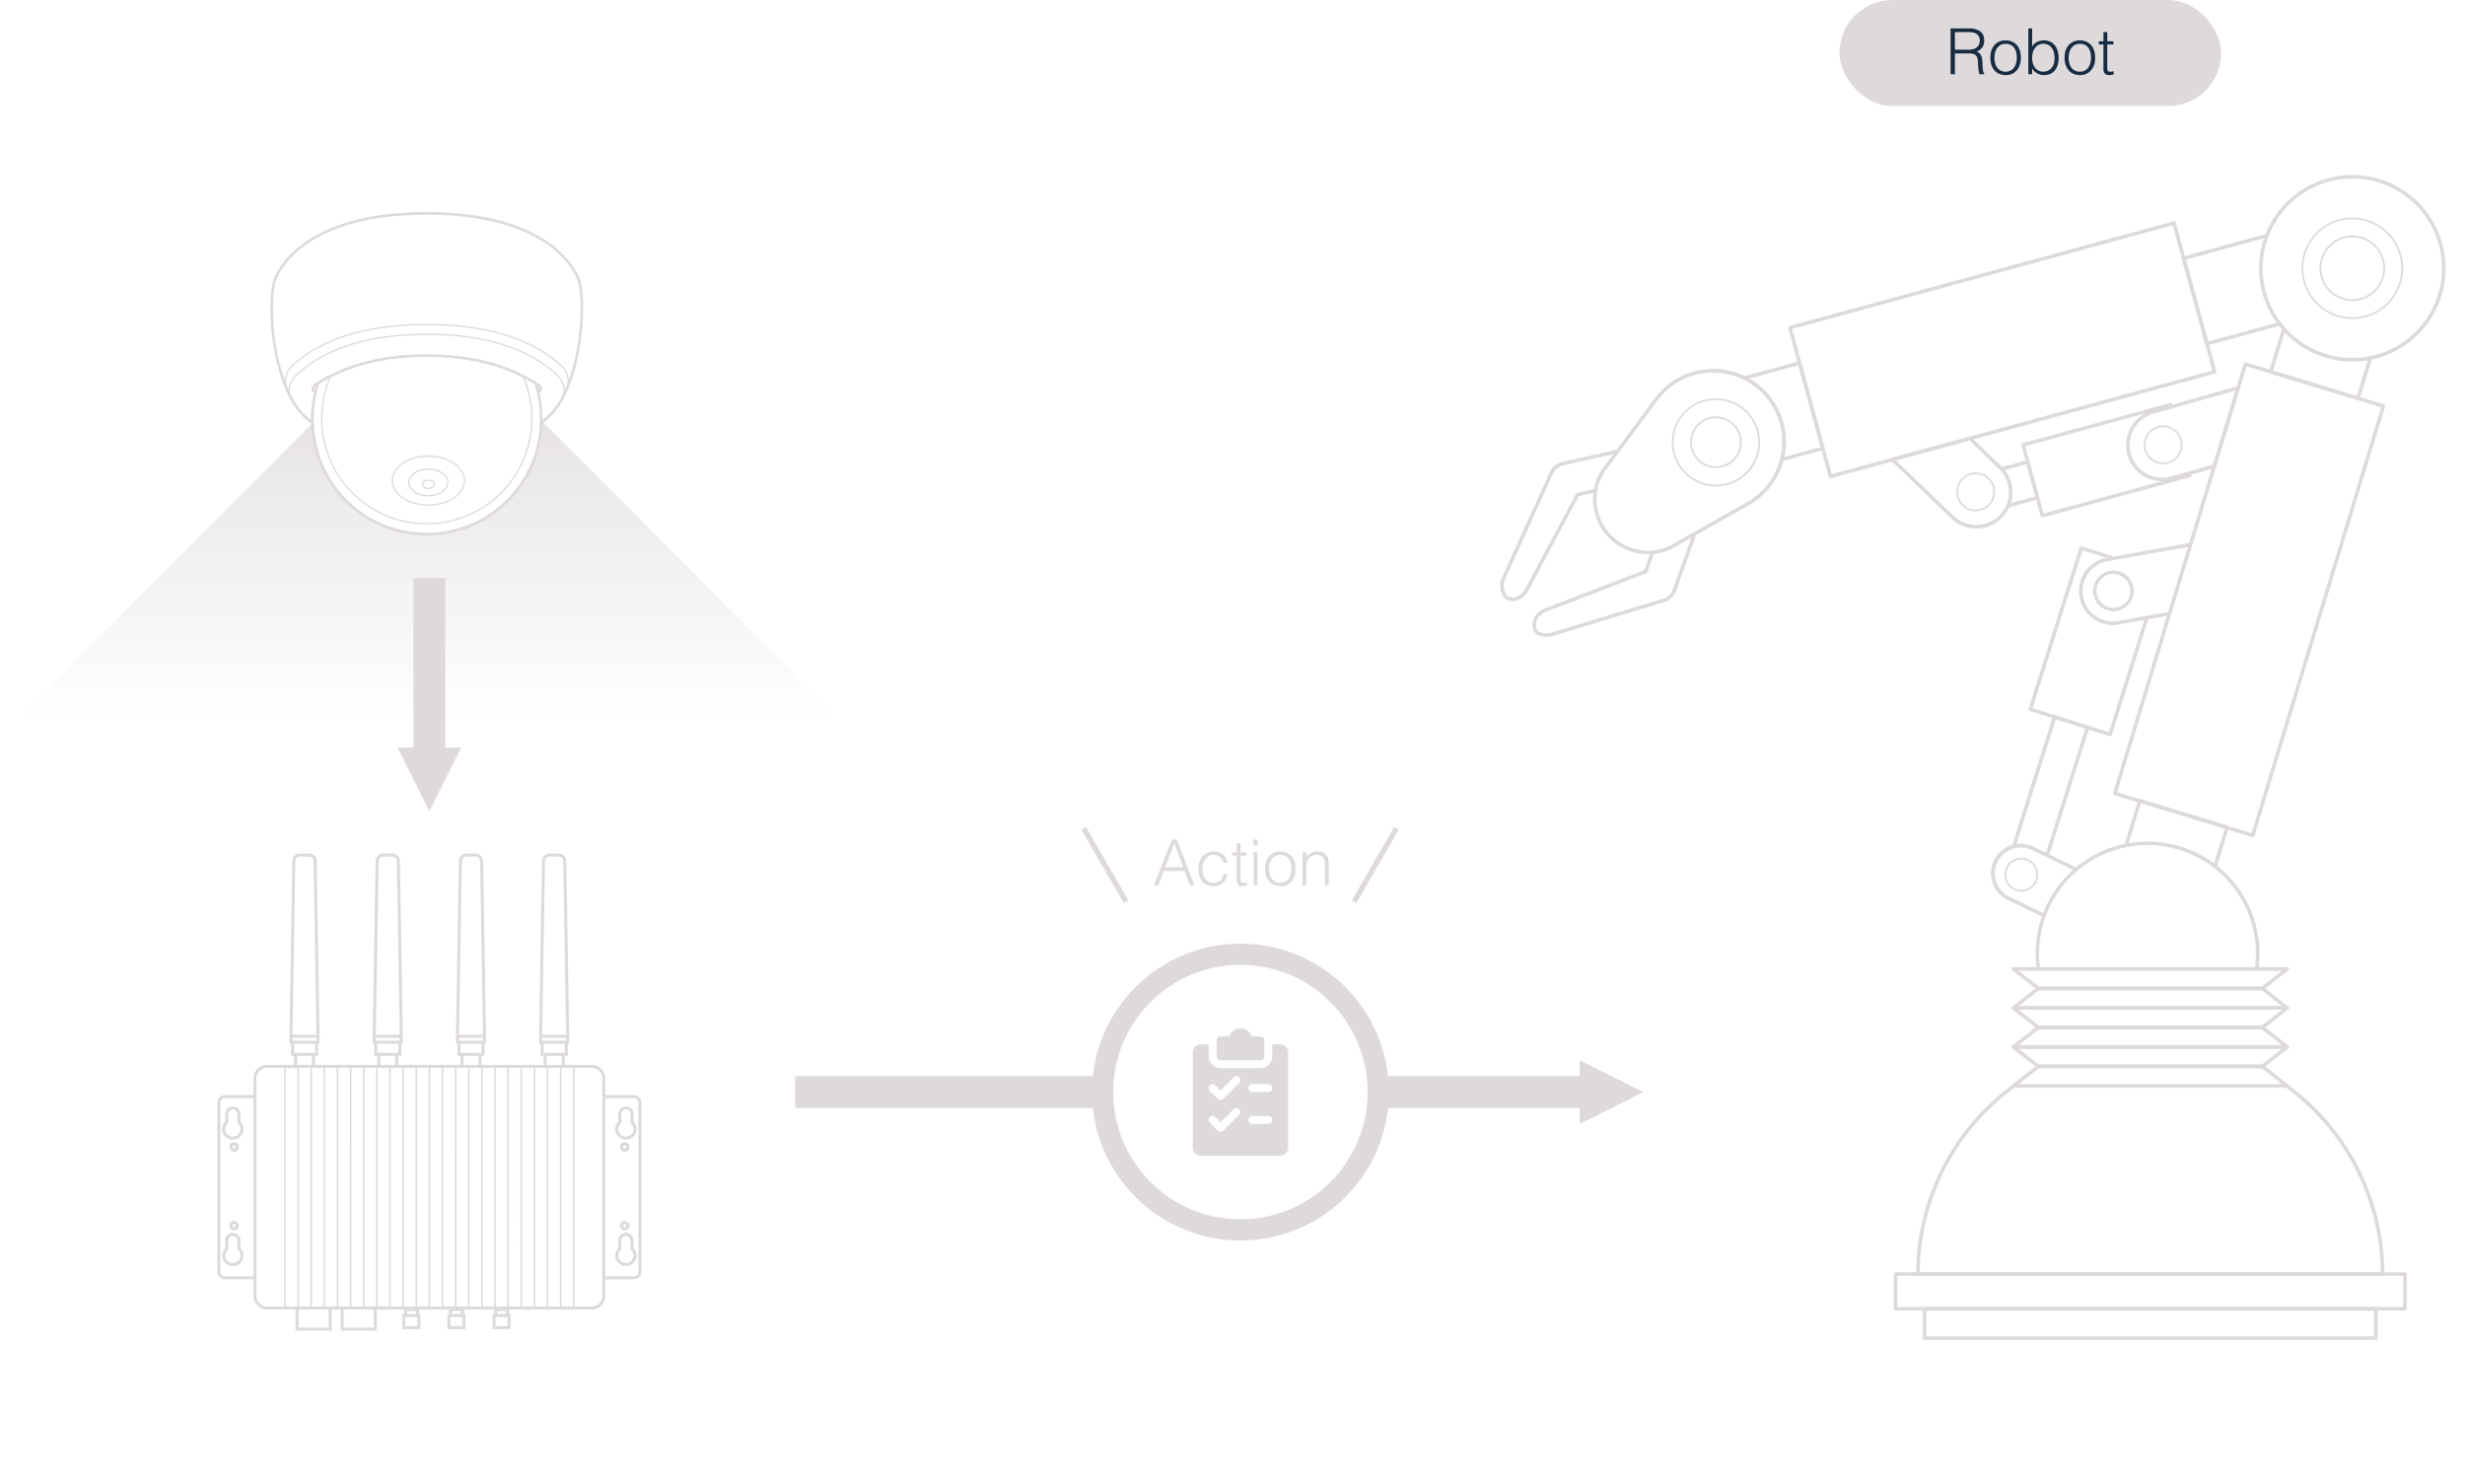 <svg xmlns="http://www.w3.org/2000/svg" width="465" height="280" viewBox="0 0 465 280"><defs><linearGradient id="a" x2=".498" y2=".498" gradientUnits="objectBoundingBox"><stop offset="0" stop-color="#ded9db"/><stop offset=".999" stop-color="#ded9db" stop-opacity="0"/></linearGradient></defs><path fill="none" d="M0 0h465v280H0z"/><g transform="translate(8771 -3764)"><g fill="#ded9db" fill-rule="evenodd"><path d="M-8372.959 3902.881a.346.346 0 01-.1-.016l-15.041-4.745a.338.338 0 01-.2-.167.342.342 0 01-.023-.259l9.6-30.408a.34.34 0 01.426-.221l6.075 1.917-.2.648-5.751-1.815-9.392 29.76 14.391 4.54 6.846-21.715.648.2-6.955 22.041a.34.34 0 01-.324.238"/><path d="M-8384.5 3925.445l-.648-.2 7.518-23.818-5.561-1.755-7.623 24.146-.648-.2 7.725-24.47a.338.338 0 01.426-.222l6.209 1.959a.339.339 0 01.221.426z"/><path d="M-8385.559 3937l-6.647-3.234a5.57 5.57 0 114.873-10.016l8.14 3.958-.3.612-8.14-3.958a4.89 4.89 0 10-4.279 8.794l6.647 3.234z"/><path d="M-8389.7 3926.157a2.857 2.857 0 00-2.32 1.179 2.843 2.843 0 00.646 3.97 2.847 2.847 0 101.674-5.149m-.016 6.027a3.185 3.185 0 01-2.579-5.047 3.185 3.185 0 115.167 3.725 3.161 3.161 0 01-2.075 1.281 3.208 3.208 0 01-.513.041m15.247-54.414a3.154 3.154 0 104.283-4.63 3.154 3.154 0 10-4.283 4.63zm2.145 1.521a3.855 3.855 0 01-2.6-1.018 3.833 3.833 0 112.6 1.018zm-.13 2.615a6.329 6.329 0 01-1.653-.222 6.43 6.43 0 01-4.613-5.064 6.4 6.4 0 015.177-7.426l15.7-2.8.119.669-15.7 2.8a5.716 5.716 0 00-4.628 6.637 5.748 5.748 0 004.123 4.528 5.561 5.561 0 002.509.1l9.62-1.728.12.669-9.62 1.731a6.262 6.262 0 01-1.158.109z"/><path d="M-8372.329 3872.134a3.375 3.375 0 00-2.451 1.05 3.335 3.335 0 104.708-.169 3.3 3.3 0 00-2.257-.881m0 6.987a3.663 3.663 0 112.7-1.193 3.68 3.68 0 01-2.7 1.191m.696 34.326l25.37 7.716 24.444-80.327-25.381-7.734-5.751 18.921zm25.6 8.479a.321.321 0 01-.1-.015l-26.022-7.909a.339.339 0 01-.226-.423l18.781-61.75 5.85-19.247a.339.339 0 01.424-.226l26.026 7.929a.339.339 0 01.226.424l-24.642 80.976a.34.34 0 01-.325.241z"/><path d="M-8326.175 3839.482a.337.337 0 01-.1-.015l-16.465-5.011a.34.34 0 01-.226-.424l2.466-8.092.65.2-2.362 7.768 15.812 4.811 2.221-7.295.649.2-2.319 7.62a.34.34 0 01-.325.241m-26.645 88.057l-.65-.2 2.154-7.079-15.817-4.813-2.467 8.111-.65-.2 2.566-8.436a.335.335 0 01.165-.2.339.339 0 01.258-.025l16.466 5.01a.339.339 0 01.226.424z"/><path d="M-8344.967 3946.814l-.672-.094a20.7 20.7 0 00.2-2.857 20.45 20.45 0 10-40.9 0 20.8 20.8 0 00.2 2.857l-.672.093a21.4 21.4 0 01-.2-2.951 21.129 21.129 0 1142.258 0 21.4 21.4 0 01-.2 2.951m23.408 57.86h-87.655a.339.339 0 01-.339-.34 44.344 44.344 0 0118.169-35.714l.4.549a43.667 43.667 0 00-17.892 34.825h86.976a43.668 43.668 0 00-17.891-34.825l.4-.549a44.348 44.348 0 0118.171 35.713.339.339 0 01-.339.34"/><path d="M-8413.084 4010.537h95.422v-5.864h-95.422zm95.761.68h-96.1a.339.339 0 01-.339-.34v-6.543a.339.339 0 01.339-.34h96.1a.34.34 0 01.34.34v6.543a.34.34 0 01-.34.34z"/><path d="M-8407.593 4016.07h84.437v-4.853h-84.437zm84.777.68h-85.117a.339.339 0 01-.339-.34v-5.533a.339.339 0 01.339-.34h85.117a.339.339 0 01.339.34v5.533a.339.339 0 01-.339.34zm-67.401-48.25h49.693l-3.834-3h-42zm50.678.68h-51.667a.34.34 0 01-.209-.608l4.727-3.68a.339.339 0 01.208-.072h42.238a.339.339 0 01.209.073l4.7 3.68a.34.34 0 01-.209.607z"/><path d="M-8386.363 3964.824h42l3.833-3h-49.687zm42.122.68h-42.238a.341.341 0 01-.208-.071l-4.727-3.679a.34.34 0 01.208-.608h51.667a.34.34 0 01.209.608l-4.7 3.679a.343.343 0 01-.209.072z"/><path d="M-8390.217 3961.145h49.692l-3.833-3h-42zm50.678.68h-51.667a.34.34 0 01-.208-.608l4.727-3.679a.338.338 0 01.208-.072h42.238a.338.338 0 01.209.073l4.7 3.679a.34.34 0 01-.209.607z"/><path d="M-8386.363 3957.466h42l3.833-3h-49.687zm42.122.68h-42.238a.341.341 0 01-.208-.071l-4.728-3.675a.34.34 0 01.208-.608h51.667a.34.34 0 01.209.608l-4.7 3.679a.343.343 0 01-.209.072z"/><path d="M-8390.217 3953.785h49.692l-3.833-3h-42zm50.678.68h-51.667a.34.34 0 01-.208-.608l4.727-3.679a.338.338 0 01.208-.072h42.238a.338.338 0 01.209.073l4.7 3.679a.34.34 0 01-.209.607z"/><path d="M-8386.479 3950.785h42.238v-.68h-42.238z"/><path d="M-8386.688 3950.713l-4.727-3.678a.34.34 0 01.208-.608h51.667a.34.34 0 01.209.607l-4.7 3.678-.418-.535 3.925-3.07h-49.693l3.946 3.07zm-46.234-124.666l7.462 27.4 71.805-19.557-7.476-27.412zm7.222 28.159a.339.339 0 01-.327-.25l-7.639-28.056a.339.339 0 01.238-.417l72.446-19.75a.339.339 0 01.417.238l7.655 28.07a.34.34 0 01-.033.258.336.336 0 01-.206.159l-46.158 12.574-26.3 7.163a.356.356 0 01-.09.012zm39.969 7.407a.339.339 0 01-.328-.251l-3.624-13.351a.34.34 0 01.238-.417l27.813-7.582a.346.346 0 01.258.033.34.34 0 01.159.206l.109.4-.656.179-.02-.075-27.158 7.4 3.447 12.7 27.159-7.4-.026-.1.656-.178.115.423a.339.339 0 01-.238.417l-27.814 7.583a.339.339 0 01-.09.012"/><path d="M-8392.127 3859.724l-.179-.655 5.239-1.43-1.654-6.079-4.6 1.248-.178-.656 4.923-1.336a.34.34 0 01.417.239l1.832 6.733a.34.34 0 01-.238.417zm37.44-30.548a.339.339 0 01-.328-.25l-4.385-16.106a.339.339 0 01.238-.417l15.689-4.275.179.656-15.362 4.186 4.208 15.449 13.4-3.652.179.655-13.731 3.742a.339.339 0 01-.09.012m-80.152 21.849l-.179-.655 7.471-2.036-4.207-15.449-10.12 2.755-.178-.655 10.448-2.845a.345.345 0 01.258.033.34.34 0 01.159.206l4.386 16.1a.34.34 0 01-.239.417zm-50.794 26.375a2.422 2.422 0 01-1.457-.5 3.678 3.678 0 01-.47-4.2l8.987-19.8a3.493 3.493 0 012.33-1.782l10.3-2.3.148.663-10.3 2.3a2.814 2.814 0 00-1.87 1.419l-8.986 19.8a3.047 3.047 0 00.264 3.358 1.729 1.729 0 001.466.315 3.227 3.227 0 001.98-1.679l9.555-17.865a.34.34 0 01.226-.171l3.364-.75.148.663-3.212.716-9.481 17.725a3.863 3.863 0 01-2.43 2.021 2.531 2.531 0 01-.563.064m6.362 6.744a3.516 3.516 0 01-1.493-.308 1.73 1.73 0 01-.953-.962 3.016 3.016 0 011.06-3.471 3.472 3.472 0 011.061-.64l18.768-7.2 1.255-3.5.639.23-1.308 3.649a.338.338 0 01-.2.2l-18.909 7.255a2.783 2.783 0 00-.856.517 2.344 2.344 0 00-.865 2.744 1.074 1.074 0 00.6.565 3.365 3.365 0 002.559-.011l20.863-6.342a2.845 2.845 0 001.621-1.673l3.8-10.62.639.229-3.806 10.621a3.535 3.535 0 01-2.038 2.084l-20.862 6.341a4.427 4.427 0 01-1.576.292"/><path d="M-8447.88 3834.284a12.911 12.911 0 00-8.591 3.254 13.081 13.081 0 00-1.516 1.582l-.383.505-9.164 12.334-.783 1.027a9.71 9.71 0 00.93 11.6 9.727 9.727 0 0011.419 2.357l1.068-.614 13.543-7.663a12.649 12.649 0 002.165-1.544 13.066 13.066 0 00-7.847-22.809q-.421-.027-.841-.027m-12.209 34.257a10.416 10.416 0 01-7.811-3.509 10.4 10.4 0 01-.973-12.434l.8-1.047 9.552-12.853a13.8 13.8 0 011.6-1.672 13.736 13.736 0 0118.177 20.6 13.325 13.325 0 01-2.279 1.626l-14.63 8.289a10.306 10.306 0 01-4.436 1"/><path d="M-8447.31 3839.46a7.892 7.892 0 00-7.974 7.64 7.844 7.844 0 002.109 5.737 7.979 7.979 0 105.865-13.377m.018 16.3a8.354 8.354 0 01-6.131-2.7 8.181 8.181 0 01-2.2-5.983 8.328 8.328 0 1114 6.461 8.388 8.388 0 01-5.663 2.218"/><path d="M-8447.308 3842.9a4.481 4.481 0 00-4.523 4.335 4.446 4.446 0 001.2 3.256 4.525 4.525 0 103.323-7.591m.01 9.4a4.885 4.885 0 01-3.584-1.575 4.781 4.781 0 01-1.288-3.5 4.855 4.855 0 018.455-3.078 4.874 4.874 0 01-.267 6.853 4.911 4.911 0 01-3.318 1.3m33.958-1.451l10.888 10.463a6.143 6.143 0 008.689-.172 6.16 6.16 0 00-.158-8.706l-5.569-5.352zm15.124 12.858a6.755 6.755 0 01-4.708-1.907l-11.319-10.876a.34.34 0 01.146-.572l14.613-3.975a.337.337 0 01.324.083l5.708 5.486a6.841 6.841 0 01-4.622 11.761z"/><path d="M-8398.3 3853.455a3.379 3.379 0 00-2.452 1.05 3.336 3.336 0 104.709-.167 3.3 3.3 0 00-2.257-.883m0 6.986a3.66 3.66 0 112.706-1.191 3.688 3.688 0 01-2.7 1.189m48.994-22.776l-15.47 4.379a6.1 6.1 0 00-2.766 1.652 6.171 6.171 0 00-1.5 5.937 6.166 6.166 0 007.6 4.247l7.882-2.229zm-13.81 17.129a6.829 6.829 0 01-1.844-13.4l15.588-4.412c.155-.044.325-.077.5-.11a.344.344 0 01.318.106.34.34 0 01.073.326l-4.47 14.727a.341.341 0 01-.233.228l-8.061 2.279a6.88 6.88 0 01-1.866.26z"/><path d="M-8362.951 3844.591a3.3 3.3 0 00-.962.144 3.326 3.326 0 10.962-.144m-.006 6.991a3.665 3.665 0 113.512-4.755 3.663 3.663 0 01-2.437 4.588 3.6 3.6 0 01-1.076.165m23.977-24.78l.007.007c.151.146.3.293.465.429a16.908 16.908 0 0028.14-11.771 17.372 17.372 0 00-.07-2.64 16.732 16.732 0 00-5.1-10.418 16.882 16.882 0 00-23.916.483 16.9 16.9 0 00-4.268 15.556 16.3 16.3 0 002.04 5.006 17.248 17.248 0 002.702 3.348zm11.755 5.4a17.636 17.636 0 01-11.728-4.447c-.166-.14-.329-.3-.49-.452l-.007-.007a17.929 17.929 0 01-2.809-3.481 16.955 16.955 0 01-2.125-5.211 17.581 17.581 0 014.44-16.178 17.59 17.59 0 0130.182 10.334 18.121 18.121 0 01.073 2.744 17.547 17.547 0 01-17.536 16.7z"/><path d="M-8333.662 3821.267a9.239 9.239 0 10-2.837-6.48 9.253 9.253 0 002.837 6.48m6.4 2.913a9.575 9.575 0 116.91-2.938 9.547 9.547 0 01-6.91 2.938"/><path d="M-8331.307 3818.816a5.842 5.842 0 10-.166-8.263 5.85 5.85 0 00.166 8.263m4.047 1.967a6.179 6.179 0 114.459-1.9 6.16 6.16 0 01-4.459 1.9"/></g><rect width="72" height="20" rx="10" transform="translate(-8424 3764)" fill="#ded9db"/><path d="M-8399.68 3773.38a3.534 3.534 0 00.846-.1 1.913 1.913 0 00.678-.306 1.512 1.512 0 00.456-.53 1.676 1.676 0 00.168-.78 1.612 1.612 0 00-.174-.792 1.318 1.318 0 00-.468-.492 1.987 1.987 0 00-.672-.252 4.193 4.193 0 00-.786-.072h-2.592v3.324zm-2.544.7v3.92h-.816v-8.64h3.384a3.762 3.762 0 012.184.534 1.974 1.974 0 01.756 1.734 2.253 2.253 0 01-.33 1.3 2.518 2.518 0 01-1.074.812 1.344 1.344 0 01.6.384 1.7 1.7 0 01.32.576 2.923 2.923 0 01.138.684q.03.36.042.7.012.492.042.816a5 5 0 00.078.524 1.237 1.237 0 00.1.318.487.487 0 00.144.174v.084h-.9a1.585 1.585 0 01-.186-.6q-.058-.384-.084-.8t-.048-.82a4.724 4.724 0 00-.066-.648 1.352 1.352 0 00-.234-.558 1.063 1.063 0 00-.39-.318 1.681 1.681 0 00-.51-.144 4.593 4.593 0 00-.582-.036zm9.564 4.088a3.236 3.236 0 01-1.122-.216 2.513 2.513 0 01-.912-.612 2.938 2.938 0 01-.618-1.02 4.083 4.083 0 01-.228-1.428 4.386 4.386 0 01.18-1.278 3.018 3.018 0 01.54-1.038 2.563 2.563 0 01.9-.7 2.893 2.893 0 011.26-.258 2.923 2.923 0 011.272.258 2.594 2.594 0 01.9.7 2.873 2.873 0 01.534 1.038 4.59 4.59 0 01.174 1.284 4.159 4.159 0 01-.2 1.344 3.026 3.026 0 01-.582 1.032 2.563 2.563 0 01-.912.666 2.914 2.914 0 01-1.186.228zm2.112-3.276a4.245 4.245 0 00-.12-1.032 2.445 2.445 0 00-.372-.834 1.787 1.787 0 00-.648-.558 2.1 2.1 0 00-.972-.2 1.97 1.97 0 00-.966.222 1.891 1.891 0 00-.654.588 2.585 2.585 0 00-.372.84 3.97 3.97 0 00-.12.978 3.877 3.877 0 00.138 1.062 2.49 2.49 0 00.4.834 1.805 1.805 0 00.66.54 2.066 2.066 0 00.912.192 1.97 1.97 0 00.968-.224 1.868 1.868 0 00.654-.6 2.664 2.664 0 00.372-.84 3.9 3.9 0 00.12-.968zm2.892-.024a3.83 3.83 0 00.138 1.05 2.559 2.559 0 00.4.84 1.9 1.9 0 00.66.558 1.937 1.937 0 00.9.2 2.139 2.139 0 00.84-.162 1.923 1.923 0 00.672-.474 2.212 2.212 0 00.45-.762 3.057 3.057 0 00.162-1.038 4.058 4.058 0 00-.1-1.1 2.621 2.621 0 00-.384-.894 1.9 1.9 0 00-.678-.606 2.014 2.014 0 00-.966-.222 1.83 1.83 0 00-.882.21 2.034 2.034 0 00-.66.564 2.6 2.6 0 00-.414.828 3.429 3.429 0 00-.138 1.008zm0 3.132h-.72v-8.64h.72v3.42a2.229 2.229 0 01.954-.87 2.866 2.866 0 011.266-.294 2.643 2.643 0 011.23.27 2.526 2.526 0 01.864.72 3.094 3.094 0 01.51 1.05 4.607 4.607 0 01.168 1.244 5.087 5.087 0 01-.156 1.284 2.815 2.815 0 01-.5 1.038 2.392 2.392 0 01-.87.69 2.963 2.963 0 01-1.284.252 2.348 2.348 0 01-.612-.084 2.9 2.9 0 01-.606-.24 2.44 2.44 0 01-.54-.39 1.951 1.951 0 01-.4-.546h-.024zm9 .168a3.236 3.236 0 01-1.122-.216 2.513 2.513 0 01-.912-.612 2.938 2.938 0 01-.618-1.02 4.083 4.083 0 01-.228-1.428 4.386 4.386 0 01.18-1.278 3.018 3.018 0 01.54-1.038 2.563 2.563 0 01.9-.7 2.893 2.893 0 011.26-.258 2.923 2.923 0 011.272.258 2.594 2.594 0 01.9.7 2.873 2.873 0 01.534 1.038 4.59 4.59 0 01.174 1.284 4.159 4.159 0 01-.2 1.344 3.026 3.026 0 01-.582 1.032 2.563 2.563 0 01-.912.666 2.914 2.914 0 01-1.186.228zm2.112-3.276a4.245 4.245 0 00-.12-1.032 2.445 2.445 0 00-.372-.834 1.787 1.787 0 00-.648-.558 2.1 2.1 0 00-.972-.2 1.97 1.97 0 00-.966.222 1.891 1.891 0 00-.654.588 2.585 2.585 0 00-.372.84 3.97 3.97 0 00-.12.978 3.877 3.877 0 00.138 1.062 2.49 2.49 0 00.4.834 1.805 1.805 0 00.66.54 2.066 2.066 0 00.912.192 1.97 1.97 0 00.968-.224 1.868 1.868 0 00.654-.594 2.664 2.664 0 00.372-.84 3.9 3.9 0 00.12-.974zm4.272 3.132q-.128.024-.348.084a1.792 1.792 0 01-.48.06 1.144 1.144 0 01-.822-.27 1.315 1.315 0 01-.282-.966v-4.548h-.876v-.6h.88v-1.728h.72v1.728h1.16v.6h-1.164v4.26q0 .228.012.4a.664.664 0 00.072.276.344.344 0 00.186.156 1.031 1.031 0 00.354.048 1.859 1.859 0 00.294-.024q.15-.024.294-.06z" fill="#172b41"/><path d="M-8712.676 3925a1.428 1.428 0 011.41 1.266l.009.135.544 32.777v1.708h-.284v2.278h-.563v1.709h11.725v-1.709h-.565v-2.278h-.284v-1.708l.544-32.777a1.429 1.429 0 011.284-1.394l.134-.006h1.739a1.428 1.428 0 011.41 1.266l.009.135.544 32.777v1.708h-.28v2.278h-.568v1.709h11.731v-1.709h-.563v-2.278h-.284v-1.708l.544-32.777a1.429 1.429 0 011.284-1.394l.134-.006h1.739a1.428 1.428 0 011.41 1.266l.009.135.544 32.777v1.708h-.28v2.278h-.567v1.709h11.727v-1.709h-.567v-2.278h-.283v-1.139h-.01l.005-.294v-.275l.544-32.777a1.43 1.43 0 011.284-1.394l.134-.006h1.74a1.427 1.427 0 011.409 1.266l.009.135.544 32.777v.275l.005.294h-.005v1.139h-.269v2.278h-.568v1.709h5.106a2.561 2.561 0 012.548 2.395l.005.168v3.133h5.39a1.423 1.423 0 011.412 1.287l.007.137v31.9a1.424 1.424 0 01-1.282 1.418l-.136.007h-5.39v3.133a2.563 2.563 0 01-2.386 2.558l-.168.005h-15.6v.854h.284v2.849h-3.4v-2.849h.278v-.854h-5.675v.854h.284v2.849h-3.409v-2.849h.284v-.854h-5.67v.854h.286v2.849h-3.4v-2.849h.284v-.854h-5.113V4015h-6.809v-3.987h-1.7V4015h-6.81v-3.987h-5.39a2.561 2.561 0 01-2.547-2.4l-.005-.168v-3.133h-5.39a1.423 1.423 0 01-1.412-1.287l-.008-.133v-31.9a1.424 1.424 0 011.282-1.417l.136-.007h5.39v-3.133a2.562 2.562 0 012.385-2.558l.168-.005h5.107v-1.709h-.568v-2.278h-.283v-1.708l.544-32.777a1.43 1.43 0 011.284-1.394l.134-.006zm3.669 86.013h-5.674v3.417h5.674zm8.511 0h-5.674v3.417h5.67zm8.227 1.424h-2.27v1.709h2.269zm8.511 0h-2.27v1.709h2.27zm8.511 0h-2.27v1.709h2.27zm-.284-1.139h-1.7v.569h1.7zm-8.511 0h-1.7v.569h1.7zm-8.511 0h-1.7v.569h1.7zm-9.968-45.855h-2.192v45h2.192zm-14.855 0h-3.263a1.991 1.991 0 00-1.98 1.845l-.005.149v41.013a1.993 1.993 0 001.838 1.988l.148.005h3.263zm42.089 0h-2.192v45h2.192zm2.476 0H-8675v45h2.192zm2.476 0h-2.193v45h2.192zm-24.758 0h-2.193v45h2.192zm-2.476 0h-2.192v45h2.192zm32.185 0h-2.192v45h2.192zm-49.516 0h-2.192v45h2.192zm34.661 0h-2.192v45h2.192zm-9.9 0h-2.195v45h2.192zm30.78 0h-3.262v45h3.262a1.992 1.992 0 001.981-1.845l.005-.149v-41.012a1.992 1.992 0 00-1.989-1.994zm-53.062 0h-2.196v45h2.192zm44.565 0h-2.196v45h2.192zm-37.138 0h-2.195v45h2.189zm22.283 0h-2.196v45h2.192zm4.951 0h-2.195v45h2.192zm-32.186 0h-2.195v45h2.192zm24.758 0h-2.195v45h2.193zm22.282 0h-2.194v45h2.192zm-29.71 0h-2.194v45h2.192zm4.952 0h-2.194v45h2.192zm-12.379 0h-2.194v45h2.192zm-7.427 0h-2.195v45h2.192zm56.054 5.7h-5.39v33.608h5.39a.853.853 0 00.844-.747l.007-.107v-31.9a.854.854 0 00-.854-.858zm-71.773 0h-5.39a.854.854 0 00-.844.747l-.007.107v31.9a.854.854 0 00.744.848l.107.007h5.39zm70.27 25.411a1.442 1.442 0 011.438 1.294l.007.138v1.47a1.993 1.993 0 01.578 1.394 2.023 2.023 0 01-4.045 0 1.986 1.986 0 01.461-1.264l.117-.129v-1.47a1.44 1.44 0 011.442-1.437zm-74.157 0a1.442 1.442 0 011.438 1.294l.007.138v1.469a1.993 1.993 0 01.578 1.394 2.023 2.023 0 01-4.045 0 1.986 1.986 0 01.461-1.265l.117-.13v-1.469a1.44 1.44 0 011.442-1.435zm74.157.573a.865.865 0 00-.86.751l-.007.108v1.714l-.1.085a1.407 1.407 0 00-.482 1.059 1.445 1.445 0 002.889 0 1.4 1.4 0 00-.372-.951l-.11-.109-.1-.085v-1.719a.864.864 0 00-.86-.857zm-74.157 0a.865.865 0 00-.86.751l-.007.108v1.714l-.1.085a1.407 1.407 0 00-.482 1.059 1.445 1.445 0 002.889 0 1.4 1.4 0 00-.372-.951l-.11-.109-.1-.085v-1.719a.864.864 0 00-.86-.857zm.225-2.823a.9.9 0 11-.9.9.9.9 0 01.897-.904zm73.708 0a.9.9 0 11-.9.9.9.9 0 01.897-.904zm0 .6a.3.3 0 10.3.3.3.3 0 00-.303-.304zm-73.708 0a.3.3 0 10.3.3.3.3 0 00-.303-.304zm73.708-15.45a.9.9 0 11-.9.9.9.9 0 01.897-.904zm-73.708 0a.9.9 0 11-.9.9.9.9 0 01.897-.904zm73.708.6a.3.3 0 10.3.3.3.3 0 00-.303-.304zm-73.708 0a.3.3 0 10.3.3.3.3 0 00-.303-.304zm73.932-7.35l.139.007a1.441 1.441 0 011.3 1.288l.007.138v1.47a1.993 1.993 0 01.573 1.393 2.023 2.023 0 01-4.045 0 1.986 1.986 0 01.461-1.265l.117-.129v-1.47a1.416 1.416 0 01.423-1.012 1.44 1.44 0 011.022-.424zm-74.157 0a1.442 1.442 0 011.438 1.294l.007.138v1.464a1.993 1.993 0 01.575 1.4 2.023 2.023 0 01-4.045 0 1.986 1.986 0 01.461-1.265l.117-.129v-1.469a1.44 1.44 0 011.445-1.437zm74.157.573l-.115.007a.863.863 0 00-.5.244.851.851 0 00-.246.494l-.007.113v1.719l-.1.085a1.408 1.408 0 00-.482 1.06 1.445 1.445 0 002.889 0 1.4 1.4 0 00-.372-.951l-.11-.109-.1-.085v-1.719a.864.864 0 00-.859-.862zm-74.157 0a.866.866 0 00-.86.752l-.007.108v1.719l-.1.085a1.407 1.407 0 00-.482 1.06 1.445 1.445 0 002.889 0 1.4 1.4 0 00-.372-.951l-.11-.109-.1-.085v-1.719a.864.864 0 00-.86-.864zm62.043-10.108h-2.837v1.709h2.837zm-15.7 0h-2.837v1.709h2.837zm-15.7 0h-2.834v1.709h2.837zm-15.7 0h-2.832v1.709h2.837zm47.659-2.278h-3.966v1.709h3.972zm-31.395 0h-3.966v1.709h3.972zm-15.7 0h-3.963v1.709h3.972zm31.395 0h-3.963v1.709h3.972zm15.981-1.139h-4.531v.57h4.539zm-15.7 0h-4.528v.57h4.539zm-15.7 0h-4.526v.57h4.539zm-15.7 0h-4.523v.57h4.539zm45.692-34.177h-1.74a.857.857 0 00-.843.735l-.008.105-.544 32.768h4.529l-.544-32.768a.856.856 0 00-.833-.846zm-15.7 0h-1.72a.857.857 0 00-.843.735l-.008.105-.544 32.768h4.53l-.544-32.768a.857.857 0 00-.852-.846zm-15.7 0h-1.718a.857.857 0 00-.843.735l-.008.105-.544 32.768h4.53l-.544-32.768a.857.857 0 00-.851-.846zm-15.7 0h-1.74a.857.857 0 00-.843.735l-.008.105-.544 32.768h4.529l-.544-32.768a.857.857 0 00-.825-.846z" fill="#ded9db" fill-rule="evenodd"/><path d="M53.148 70.84q12.218-14.514.032-30.058h79.6l-110 110V71.337q14.764 12.811 30.368-.497z" transform="rotate(45 -8898.052 -8586.13)" fill-rule="evenodd" fill="url(#a)"/><path d="M-8708.934 3835.366l-.457.247q-.485.267-.956.55l-.454.278-.122.39a21.561 21.561 0 00-.906 6.207q0 .289.008.575l.111.083-.1.144a21.325 21.325 0 0042.629 0l-.1-.143.112-.083q.008-.286.008-.574a21.559 21.559 0 00-1.027-6.6q-.908-.57-1.869-1.077l-.135-.322a19.945 19.945 0 11-36.733.322zm18.434-8.176c-10.809 0-19.068 2.581-24.549 7.672a3.773 3.773 0 00-1.223 3.331q.258.546.54 1.076a12.936 12.936 0 003.4 3.954v-.184a22.157 22.157 0 01.541-4.881l-.045-.036a1.016 1.016 0 01-.386-.845 1.006 1.006 0 01.449-.8c5.6-3.75 12.761-5.652 21.271-5.652v.5c-7 0-13.066 1.3-18.087 3.863l.018-.042a19.694 19.694 0 1036.156.043c-5.019-2.567-11.085-3.864-18.085-3.864v-.5c8.51 0 15.667 1.9 21.271 5.652a1.006 1.006 0 01.449.8 1.017 1.017 0 01-.386.845l-.045.036a22.154 22.154 0 01.541 4.881v.184a12.927 12.927 0 003.4-3.954q.282-.53.54-1.078a3.772 3.772 0 00-1.222-3.329c-5.48-5.091-13.739-7.672-24.548-7.672zm.308 22.71c3.819 0 6.926 2.131 6.926 4.75s-3.107 4.75-6.926 4.75-6.926-2.131-6.926-4.75 3.107-4.75 6.926-4.75zm0 .252c-3.681 0-6.675 2.018-6.675 4.5s2.995 4.5 6.675 4.5 6.675-2.018 6.675-4.5-2.995-4.501-6.675-4.501zm0 2.223c2.1 0 3.809 1.18 3.809 2.631s-1.709 2.631-3.809 2.631-3.808-1.182-3.808-2.637 1.708-2.626 3.808-2.626zm0 .252c-1.962 0-3.558 1.067-3.558 2.378s1.6 2.379 3.558 2.379 3.558-1.068 3.558-2.384-1.596-2.374-3.558-2.374zm0 1.846c.7 0 1.246.39 1.246.888s-.559.888-1.246.888-1.246-.4-1.246-.888.547-.889 1.246-.889zm0 .252c-.54 0-1 .291-1 .636s.456.636 1 .636 1-.291 1-.636-.46-.636-1-.636zm20.648-17.86l.2.717a.527.527 0 00.069-.284.507.507 0 00-.226-.405zm-41.91 0l-.038.027a.507.507 0 00-.226.405.52.52 0 00.07.284q.089-.359.193-.716zm20.954-11.522c-11.116 0-19.611 2.581-25.248 7.673a3.736 3.736 0 00-1.227 3.538q.2.514.421 1.017a3.969 3.969 0 011.334-2.894c5.528-5.135 13.845-7.739 24.719-7.739s19.191 2.6 24.719 7.739a3.968 3.968 0 011.333 2.894q.222-.5.423-1.019a3.737 3.737 0 00-1.228-3.535c-5.635-5.092-14.13-7.674-25.246-7.674zm-20.3 11.081l-.005.019zm20.3-31.924c-23.646 0-28.057 11.254-28.482 12.537-.822 2.48-.972 11.213 1.7 18.683a3.921 3.921 0 011.371-2.891c5.684-5.134 14.235-7.737 25.415-7.737s19.73 2.6 25.415 7.737a3.921 3.921 0 011.371 2.891c2.667-7.469 2.517-16.2 1.7-18.683-.433-1.283-4.844-12.537-28.49-12.537zm-21.554 39.567l.054.033a13.924 13.924 0 01-4.169-4.6l-.022.009-.032-.084-.033-.091.012.023-.119-.229c-4.121-8.08-4.049-19.352-3.087-22.254.43-1.315 4.95-12.874 28.95-12.874s28.52 11.559 28.957 12.877c.97 2.928 1.035 14.368-3.193 22.46a8.926 8.926 0 01-.066.175l-.022-.008a13.681 13.681 0 01-3.859 4.366 21.825 21.825 0 01-43.629 0zM-8687 3873v32h-6v-32zm3 32l-6 12-6-12z" fill="#ded9db" fill-rule="evenodd"/><path d="M-8553.32 3931l3.4-8.64h.92l3.312 8.64h-.84l-1-2.712h-3.932l-1.02 2.712zm2.136-3.408h3.384l-1.692-4.536zm10.956-.852a2.091 2.091 0 00-.66-1.086 1.793 1.793 0 00-1.188-.39 1.869 1.869 0 00-.948.228 1.919 1.919 0 00-.648.606 2.73 2.73 0 00-.372.852 3.873 3.873 0 00-.12.954 4.042 4.042 0 00.114.96 2.566 2.566 0 00.366.84 1.885 1.885 0 00.648.594 1.936 1.936 0 00.96.222 1.838 1.838 0 001.29-.444 2.065 2.065 0 00.618-1.224h.768a3.615 3.615 0 01-.306.942 2.486 2.486 0 01-.54.732 2.321 2.321 0 01-.786.474 3.009 3.009 0 01-1.044.168 3.013 3.013 0 01-1.284-.252 2.421 2.421 0 01-.888-.69 2.907 2.907 0 01-.516-1.038 4.744 4.744 0 01-.168-1.288 4.132 4.132 0 01.186-1.242 3.238 3.238 0 01.546-1.046 2.642 2.642 0 01.894-.726 2.69 2.69 0 011.23-.27 2.772 2.772 0 011.746.516 2.4 2.4 0 01.83 1.608zm4.452 4.284q-.132.024-.348.084a1.792 1.792 0 01-.48.06 1.144 1.144 0 01-.822-.27 1.315 1.315 0 01-.282-.966v-4.548h-.876v-.6h.876v-1.728h.72v1.728h1.164v.6h-1.164v4.26q0 .228.012.4a.664.664 0 00.072.276.344.344 0 00.186.156 1.031 1.031 0 00.354.048 1.859 1.859 0 00.294-.024q.15-.024.294-.06zm1.26-.024v-6.216h.72V3931zm-.036-7.572v-1.068h.792v1.068zm5.064 7.74a3.236 3.236 0 01-1.122-.216 2.513 2.513 0 01-.912-.612 2.938 2.938 0 01-.618-1.02 4.083 4.083 0 01-.228-1.428 4.386 4.386 0 01.18-1.278 3.018 3.018 0 01.54-1.038 2.563 2.563 0 01.9-.7 2.893 2.893 0 011.26-.258 2.923 2.923 0 011.272.258 2.594 2.594 0 01.9.7 2.873 2.873 0 01.534 1.038 4.59 4.59 0 01.174 1.284 4.159 4.159 0 01-.2 1.344 3.026 3.026 0 01-.582 1.032 2.563 2.563 0 01-.912.666 2.914 2.914 0 01-1.186.228zm2.112-3.276a4.245 4.245 0 00-.124-1.032 2.445 2.445 0 00-.372-.834 1.787 1.787 0 00-.648-.558 2.1 2.1 0 00-.972-.2 1.97 1.97 0 00-.966.222 1.891 1.891 0 00-.654.588 2.585 2.585 0 00-.372.84 3.97 3.97 0 00-.12.978 3.877 3.877 0 00.138 1.062 2.49 2.49 0 00.4.834 1.805 1.805 0 00.66.54 2.066 2.066 0 00.912.192 1.97 1.97 0 00.972-.224 1.868 1.868 0 00.654-.594 2.664 2.664 0 00.368-.842 3.9 3.9 0 00.124-.972zm2.808 3.108h-.72v-6.216h.72v.864a4.573 4.573 0 01.894-.744 2.057 2.057 0 011.11-.288 2.834 2.834 0 011.068.2 1.822 1.822 0 01.828.69 1.548 1.548 0 01.27.69 6.263 6.263 0 01.042.738V3931h-.72v-4.056a1.852 1.852 0 00-.372-1.26 1.58 1.58 0 00-1.236-.42 1.754 1.754 0 00-.612.1 1.926 1.926 0 00-.5.27 1.809 1.809 0 00-.378.384 1.782 1.782 0 00-.24.456 2.289 2.289 0 00-.132.576q-.024.276-.024.6zm-42.431-10.5l.866-.5 8 13.856-.866.5zm59-.5l.866.5-8 13.856-.866-.5z" fill="#ded9db"/><path d="M-8621 3967h58v6h-58zm109 0h39v6h-39zm39-3l12 6-12 6z" fill="#ded9db" fill-rule="evenodd"/><circle cx="26" cy="26" r="26" transform="translate(-8563 3944)" fill="none" stroke="#ded9db" stroke-width="4"/><path d="M-8543 3961v2.25a2.253 2.253 0 002.25 2.25h7.5a2.253 2.253 0 002.25-2.25V3961h1.5a1.484 1.484 0 011.5 1.5v18a1.484 1.484 0 01-1.5 1.5h-15a1.484 1.484 0 01-1.5-1.5v-18a1.5 1.5 0 011.5-1.5h1.5zm5.779 12.221a.751.751 0 00-1.061 0l-2.469 2.469-.971-.969a.75.75 0 00-1.061 1.061l1.5 1.5a.753.753 0 001.062 0l3-3a.751.751 0 000-1.061zm5.471 1.279h-3a.75.75 0 000 1.5h3a.75.75 0 000-1.5zm-5.471-7.279a.751.751 0 00-1.061 0l-2.469 2.469-.971-.969a.75.75 0 00-1.061 1.061l1.5 1.5a.753.753 0 001.062 0l3-3a.751.751 0 000-1.061zm5.471 1.279h-3a.75.75 0 000 1.5h3a.75.75 0 000-1.5zm-5.25-10.5a2.253 2.253 0 012.121 1.5h1.629a.75.75 0 01.75.75v3a.75.75 0 01-.75.75h-7.5a.75.75 0 01-.75-.75v-3a.75.75 0 01.75-.75h1.628a2.256 2.256 0 012.122-1.5z" fill="#ded9db" fill-rule="evenodd"/></g></svg>